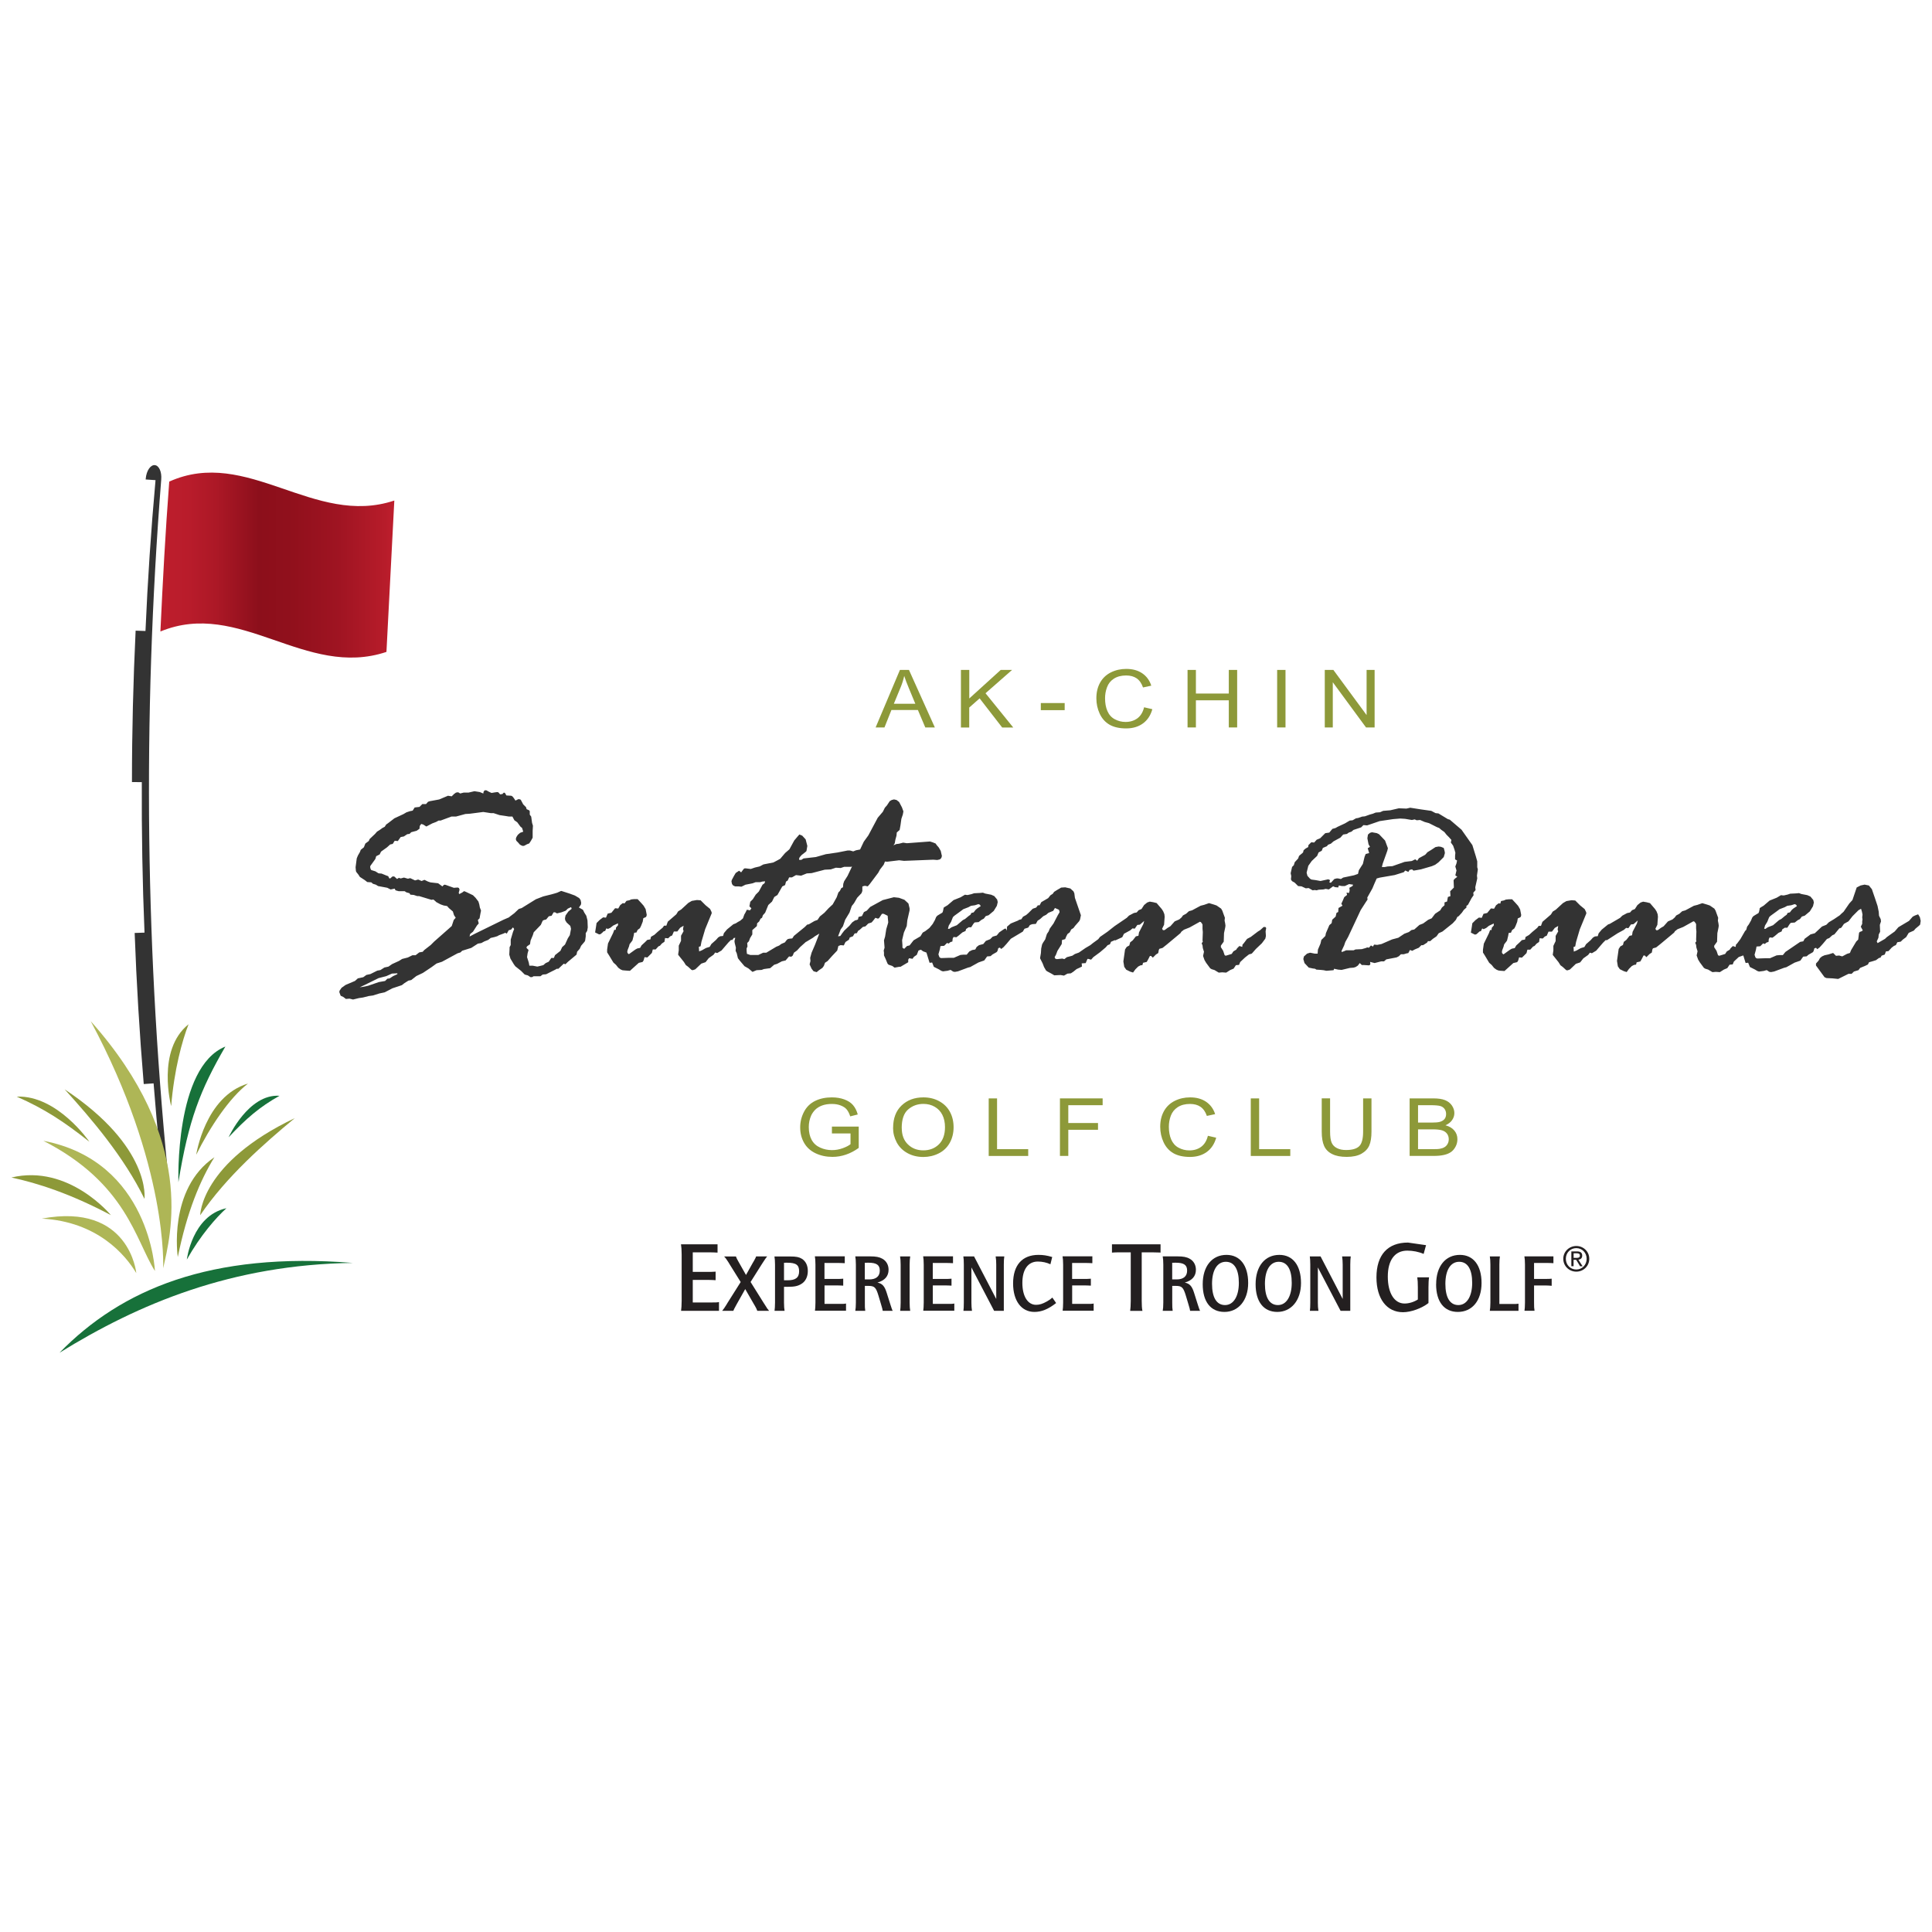 <?xml version="1.0" encoding="UTF-8"?><svg id="Layer_1" xmlns="http://www.w3.org/2000/svg" xmlns:xlink="http://www.w3.org/1999/xlink" viewBox="0 0 400 400"><defs><style>.cls-1{fill:#8d9939;}.cls-2{fill:#17713a;}.cls-3{fill:#231f20;}.cls-4{fill:url(#linear-gradient);}.cls-5{fill:#aeb656;}.cls-6{fill:#333;}</style><linearGradient id="linear-gradient" x1="33.2" y1="117" x2="81.64" y2="117" gradientUnits="userSpaceOnUse"><stop offset="0" stop-color="#be1e2d"/><stop offset=".12" stop-color="#b91c2b"/><stop offset=".24" stop-color="#ac1826"/><stop offset=".36" stop-color="#97121f"/><stop offset=".42" stop-color="#8c0f1b"/><stop offset=".57" stop-color="#91101c"/><stop offset=".76" stop-color="#9f1422"/><stop offset=".96" stop-color="#b71c2a"/><stop offset="1" stop-color="#be1e2d"/></linearGradient></defs><path class="cls-6" d="M35.22,247.45c.18,1.57.05,2.88-.83,2.96-1.22-10.43-1.74-15.65-2.59-26.11-.82.05-1.22.08-2.04.14-.87-10.4-1.5-20.85-1.88-31.28.82-.03,1.23-.04,2.04-.07-.43-10.37-.61-20.79-.56-31.16-.82,0-1.23,0-2.04-.01,0-10.44.26-20.92.76-31.35.82.03,1.23.04,2.04.07.45-10.41,1.14-20.85,2.08-31.23-.82-.06-1.22-.09-2.04-.14,0-.09.01-.13.02-.22.14-1.58.97-2.82,1.86-2.75h0c.88.06,1.48,1.4,1.34,2.98-3.91,49.57-3.31,98.72,1.84,148.18Z"/><path class="cls-4" d="M33.2,130.75c16.43-6.81,30.03,9.83,46.81,4.22.54-10.45,1.09-20.9,1.63-31.34-16.63,5.56-30.45-11.19-46.6-3.92-.79,10.33-1.35,20.7-1.83,31.05Z"/><path class="cls-5" d="M33.78,262.58s1.09-21.2-15-51.16c22,24.71,16.51,44.36,15,51.16Z"/><path class="cls-5" d="M8.98,236.19c17.22,8.81,19.08,20.62,23.1,26.96,0,0-.98-22.72-23.1-26.96Z"/><path class="cls-1" d="M36.81,260.26s-2.12-14.07,7.58-20.67c-2.97,4.83-5.65,11.21-7.58,20.67Z"/><path class="cls-2" d="M38.68,260.78s1.08-9.1,8.2-10.63c-2.11,1.91-5.37,5.6-8.2,10.63Z"/><path class="cls-1" d="M29.91,248.21s1.47-10.73-16.52-22.67c5.51,6.06,12.3,14.01,16.52,22.67Z"/><path class="cls-2" d="M36.94,244.76s-.82-23.83,9.72-28.08c-5.23,9.03-7.62,15.19-9.72,28.08Z"/><path class="cls-2" d="M73.05,261.47c-29.5-2.34-47.95,5.5-60.73,18.6,16.38-10.13,35.62-18.25,60.73-18.6Z"/><path class="cls-5" d="M8.66,252.3c11.51.62,17.31,7.51,19.56,11.29,0,0-1.38-14.69-19.56-11.29Z"/><path class="cls-1" d="M22.96,251.58s-8.7-10.62-20.6-7.79c5.38,1.15,12.19,3.33,20.6,7.79Z"/><path class="cls-1" d="M40.63,239.07s1.79-12.06,10.71-14.73c-3.88,3.01-7.86,8.98-10.71,14.73Z"/><path class="cls-1" d="M41.45,251.6s.06-10.83,19.58-20.1c-6.31,5.22-14.17,12.12-19.58,20.1Z"/><path class="cls-1" d="M18.51,236.39s-6.62-9.68-15.05-9.35c5.77,2.55,9.68,5.11,15.05,9.35Z"/><path class="cls-2" d="M47.33,235.46s4.11-9.03,10.54-8.59c-4.14,2.32-6.86,4.68-10.54,8.59Z"/><path class="cls-1" d="M35.44,229.01s-3.11-11.57,3.6-16.95c-1.32,3.36-2.99,9.44-3.6,16.95Z"/><path class="cls-6" d="M75.01,204.34l1.18-.24,2.24-.77,1.3-.23.47-.47.47-.06.71-.47.89-.41v-.18l-1.12.06-1.18.53-1.59.41-3.01,1.48-.89.41.53-.06ZM105.45,189.85l1.02-.77.94-.89.59-.18,2.95-1.83,1.53-.59,1.65-.41.65-.18.59-.18.77-.35h.12l1.65.53,1.12.41.89.53.29.41.12.59-.06.36-.41.59.83.47.29.59.41.65.24.94.06,1.48-.12.71-.3.47v.65l-.12.88-.12.24-.71.83-.3.65-.53.59-.12.59-.06.06-1.77,1.48-.47.47-.35-.12-1.12,1.06h-.35l-.29.18-1.18.59-.71.36-.71.06-.47.35h-1.42l-.3.18h-.35l-.53-.35-.65-.18-.77-.77-1.18-.94-.3-.41-.71-1.18-.24-.82.06-1.18v-.35l.24-.47v-1.12l.47-1.59.24-.59-.24-.35-.41.47-.47.12-.41.71-.3-.18-.47.2-.82.3-.37.21-.59.18-.77.18-.53.41-.77.3-.65.35-.71.12-1.36.88-1.89.59-.36.35-.59.18-3.23,1.75-1.12.36-1.06.77-1.77,1.18-1.36.65-1.06.83-.59.12-.83.53-.53.41-1.95.65-1.59.83-1.12.24-1.3.41-.89.12-1.18.3-.83.12-1.24.3-.71-.18-.77.06-.53-.41-.53-.24-.06-.12-.24-.65.06-.3.41-.59.83-.59,1.95-.83.59-.53,1.12-.24.65-.47.83-.18,1.42-.71.65-.12.83-.53.83-.18.77-.53,1.42-.65.65-.41,1.18-.3.95-.47h.65l.77-.59.71-.12.3-.35,1.36-1.06.71-.71,3.05-2.69.59-.53.41-1.24.41-.47-.35-.53-.24-.77-.83-.71-.36-.41-.71-.12-.65-.23-.88-.47-.18-.18-.41-.35-.41.06-2.54-.77h-.41l-.71-.24-.71-.06-.18-.3-.65-.18-.35-.24h-1.24l-.65-.18-.18-.35-.83.18-.71-.36-1.89-.35-.47-.29-.59-.18-.35-.3-.83-.06-.53-.41-1-.65-.3-.47-.47-.59-.06-.24-.06-.71.24-1.83.24-.59.41-.71.18-.47.65-.53.3-.77.71-.53.18-.41,1.12-1.06.41-.47.65-.41.47-.35.47-.24.3-.47.41-.29,1.3-1,1.89-.88.59-.35.71-.24.59-.12.41-.65,1-.12.59-.59h.77l.41-.47.35-.12,1.95-.36,1.83-.77.77.12.47-.47.41-.3.35-.06h.12l.41.24.71-.18h1l1.24-.29,1.12.18.71.3.06-.36.12-.18.12-.12h.35l.53.3.53.24.71-.12.47-.06.24.06.35.41.47-.06.3-.3.23.06.3.53,1,.06.24.12.29.35.35.53.59-.29h.12l.3.06.06.06.06.06.47.89.59.59.12.41.53.24.12.18v.71l.3.41.18,1.3.18.59-.06,1.06v1.42l-.36.65-.35.53-.47.18-.53.29-.3.06-.35-.12-.3-.18-.35-.41-.36-.36-.06-.18-.06-.18.12-.41.3-.47.47-.41.65-.24-.24-.77-.35-.29-.65-.89-.59-.41-.41-.77h-.71l-.71-.12-1.24-.18-1.24-.41h-.59l-1.54-.24-2.77.36-.94.06-1.95.53h-.94l-2.24.83h-.41l-.53.29-.77.29-1.24.65-.65-.41-.41-.12-.3.41-.06.59-.59.41-1.12.3-.35.35-.47.06-.71.47-.65.12-.59.83-.65-.06-.41.65-.53.12-.65.59-1.24.89-.29.59-.71.35-.18.59-.94,1.3-.12.18v.24l.06.29.12.24.12.06.77.24.65.41.65.06,1,.41.35.12.24.47h.18l.47-.41h.36l.59.53.36-.24.41.12.65-.18.83.24.47-.12,1,.47.65-.18.71.3.59-.24.71.35.53.18,1.59.18.88.65.24-.24.06-.06.18-.06.24.06,1.65.59.83-.06.24.12.06.18.06.12-.06.23-.12.47.12.24.65-.35.3-.24h.12l.41.18,1.36.65.53.53.59.77.18.59.12.65.18.47.06.18-.12.59-.18,1-.35.35.18.71-.36.41-.83,1.3-.59.47-.12.53,1.12-.59,5.9-2.89,1.23-.53ZM109.24,197.34l-.12.83.06.18.3.94.12.65h.71l.94.18.53-.12.71-.18.47-.41.65-.3.53-.77h.53l.24-.59,1.12-.89.36-.77.59-.53.59-1.3.41-.65.24-1.3-.12-.53-.06-.12-.71-.65-.3-.47-.06-.41.12-.59.59-.83.65-.53v-.18l-.12-.18-.65.3-.41.41-.12.06-.77.29-.94.23-.41-.23h-.29l-.41.71-.59.12-.53.65-.47.12-.24.12-.12.24-.29.65-1.47,1.53-.18.59-.47,1.12-.12.77-.59.41-.12.18v.18l.41.41-.18.65ZM196.51,192.32l.53-.35,1.06-.41,1.24-1.06.47-.24.71-.59.41-.29.18-.36.47-.12.41-.53.35-.3.71-.47-.18-.29-.3-.12-.71.23-.83.12-.53.29-1.06.41-.71.53-1.06.77-.29.24-.12.18-.35.89-.47.77-.18.65.24.06ZM230.88,194.62l-.85.36-.24.53-.47.18-.41.47-1.18,1-1.36,1-.47.53-.65-.18-.12.06-.35.83-.83.06.06.65-.59.29-.53.24-.65.53-.53.35-.71.06-.71.41-.71-.12-1.3.06-.59-.35-.88-.47-.24-.18-.41-.71-.3-.77-.53-1.06.18-1.06.06-.95.18-.83.18-.35.47-.71.35-1.12.36-.53.24-.59.77-1.06.89-1.71.35-.59v-.18l-.06-.18-.06-.18-.83-.36-.35.59-1,.41-.47.41-.59.29-.65.59-.53.35-.35.65-.77.06-.47.18-.35.53-.77.24-.35.59-2.48,1.48-.89,1.06-.65.71-.47.35-.24-.29-.35.12-.12.47-.12.24-.12.12-.83.47-.41.35-.71.06-.59.83-1.18.41-1.71.95-.47.12-2.07.77-.65.12-.36-.06-.53-.35-.65.18-.94.12-.35-.12-.47-.29-1.06-.53-.35-.89-.53.06-.65-2.12-.77-.29.06.02-.43-.32-.21.06-.18.06-.12.06-.35.88-.59.41-.29.41-.71-.12-.18.3v.53l-1.59.94h-.24l-1,.18-.47-.35-.71-.24-.18-.12-.12-.18-.36-.88-.35-.77v-.59l-.06-.41.18-.59-.12-1.53.23-.77.24-1.53.35-1.18.06-.24-.06-.65-.06-.71-.83-.41h-.35l-.59.89-.24.12-.53-.18-.41.53-.35.41-.12.06-.59.18-.59.59-.53.12-.65.59-.35.23-.24.47-.47.06-.35.59-.65.24-.18.47-.71.47-.35.71-.65-.06-.47.18-.24.94-1.06,1.12-.94,1.06-.53.35-.24.65-.3.41-.77.53-.41.35-.65-.18-.41-.53-.41-.89.18-.71-.06-.65.29-1.06.71-1.65.59-1.53.3-.77-.89.53-.47.35-1.35.81-.07.02-1.18,1.06-.65.71-.65.47-.24.59-.3.24-.47-.06-.71.83-.77.18-1,.53-.59.18-.83.71-1.3.18-.47.18-1.06.06-.83.35-.83-.71-.83-.47-.95-1.12-.41-.53-.06-.24-.18-.77-.24-.53.06-.65-.24-.94-.06-.41.06-.24.11-.45-.31.04-.3.41h-.29l-.53.53-1.42,1.65-.89.53-.41-.12-.35.47-1,.71-.65.83-.89.3-1.24,1.18-.53.18-.24-.06-.71-.65-.47-.35-.41-.65-1.18-1.48v-.12l.12-.82v-.95l.47-1v-1.06l.53-.94-.12-.41.12-.71-.71.41-.59.77h-.71l-.36.83-.41.18-.41.41-.65-.06-.12.77-.53.36-.41.47-.3.12-.59.65h-.59l-.18.71-.53.53-.41.41-.59-.06-.18.65-.18.29-.06.06-.77.18-1.83,1.65-.89-.06-.65-.06-.41-.18-.47-.35-.47-.59-.53-.47-.89-1.47-.41-.65v-.59l.18-1.24,1.06-2.18.24-.65h.3l.06-.47.41-.47v-.41l-1,.47-.59.47-.53.24-.18-.12h-.12l-.24.53-.3.06-.29.29-.36.3-.3.06-.83-.41.18-1.12.12-.82.65-.65.71-.53.59.06.35-.83.77-.18.77-.94.65.06.41-.71.53-.41.36.06.41-.53.59-.12.41-.18.59-.06h.71l.77.83.47.53.42.71.23,1.18-.06.29-.12.18-.53.24-.12.71-.35.89-.24.47-.47.35-.24.53-.47.06-.12.65-.24.94-.18.24-.41.53-.12.47-.3.77-.06.36.06.23.18.18.12.06.06-.06,1.24-.89.41-.23.59-.12.3-.53.71-.65.47-.47.65-.12.12-.53.71-.41.71-.65,1-.83.29-.41h.47l.3-.83,1.77-1.53.36-.59.65-.41,1.48-1.36.71-.41,1.06-.18.77.06.18.18.83.83.94.77.29.59.06.29-1.36,3.31-.77,2.6-.18.94-.36.12.06.95.59-.24.83-.47.77-.24.35-.59.94-.83.47-.53.41-.24.59-.06.18-.59.65-.77,1.3-1.06.52-.2.4-.26.51-.28.56-.48.28-.79.24-.41.29-.59.65.12.29-.41-.41-.41.18-.95.53-.53.59-.94.65-.65.77-1.42.41-.29.12-.41-.59.06-.41.12h-.95l-.65.24-1.47.29-.83.41-.59-.06h-.71l-.41-.18-.24-.3-.12-.53.06-.3.47-.88.35-.59.71-.47.41.35.53-.71.18-.12h.3l1,.12.83-.29,1.01-.24.77-.41,2.07-.41.89-.47.53-.3,1-1.18.89-.77,1-1.83.65-.77.41-.47.59.24.71.77.35,1.36-.18,1.06-.18.18-.83.65-.41.47-.12.35.06.18h.41l.47-.3,2.54-.29,2.07-.59,2.42-.35,2.07-.41h.53l.65.18.59-.23,1.54-.3.71-.41.47.18h.71l2.66-.53,1.18.24,1.06-.47.53-.06.89-.23.77.12,4.77-.36.59.18.59.24.24.35.41.47.41.71.24,1.06-.12.41-.3.29-.53.12h-.06l-.77-.06-6.07.24-1-.12-2.48.3-.65-.06-2.54.59-1.47-.06-.53.12h-.06l-.47-.24-.71.3-1.06.41h-1.42l-.71.24-1-.06-1.06.35-1.24.06-2.72.71-1,.06-1.18.47-1.06-.12-.83.47h-.59l-.29.65-.36.23-.18.71-.59.29-1,1.77-.65.41-.47.95-.77.71-.65,1.59-.47.53-.18.53-.3.18-.3.59-.41.36-.06.59-.94.83v.89l-.47.77-.24.65-.35.36.06.71-.18.41v.47l.06.65.71.24h1.65l1-.47h.65l2.07-1.24.59-.24.47-.35.71-.3.41-.53.24-.18.3-.06.59-.06.35-.53,2.24-1.83.5-.5.34-.06,1.16-.68.65-.24.47-.71.95-.77.88-.95.83-.77.83-1.48.35-1,.3-.3.3-.59.35-.18.06-.71.18-.53.71-1.12,3.36-7.08.94-1.3,1.95-3.66,1.06-1.24.41-.83.42-.47.59-.89.41-.24.47-.12.53.12.53.41.59,1.12.3.83-.12.65-.3.89-.18,1.3-.18,1-.59.53-.06.65-.24.88-.12.71-.88,1.36-.35,1.36-.59.53-.47,1.18-.77,1-.35.65-1.77,2.36-.41.47-.59-.12-.47.12-.06.06v.88l-.06.18-.12.3-.89.94-.65,1.12-.47.59-.47,1.36-.89,1.48-.47,1.36-.47.65-.24.65-.3.77.47-.06.41-.59.41-.53,1.06-1,.59-.71.59-.41.29-.06.3-.12.12-.53.71-.18.41-.83.59-.29.71-.77,2.6-1.42,2.3-.59,1.06.12,1.12.41.83.77.24,1v.41l-.47,2.07-.12,1.18-.59,1.36-.36,1.53v.18l.06.89v.53l.36.24.59-.59.53-.12.83-1.06,1.42-.83.47-.77.53-.3.84-.64.69-.84.47-.83.24-.59.24-.29.47-.29.59-.35.12-.29.12-.59v-.12l.24-.18.59-.35,1.24-1.06,1.47-.59.89-.53.41.06h.18l.77-.18.53-.18,1.18-.06.65-.06.47.18,1.24.24.65.29.59.71.12.53-.18.77-.65,1.06-1.06.89-.59.18-.41.53-.47.24-.59.47-.77.06-.12.06-.24.3-.41.65h-.53l-.53.36-.12.41-.65.3-.77.65-.47.35-.59-.06-.18.35-.06.59-.41.12-.35.3-.35-.12-.59.59-.77.06-.12.65-.3,1.06.18.53.18.18.24.06,1.71-.06h.89l1.36-.59.65-.06h.65l.53-.65.59-.3.65-.12.29-.53.24-.18.24-.18.89-.24.53-.65.89-.35.53-.53.83-.24.53-.65.77-.53.36-.23h.24l.18.41.06-.83.77-.65.71-.29.79-.32.22-.15.47-.12.35-.53.65-.35.47-.41.83-.83.06-.06.71-.24.35-.47h.36l.35-.65,1.42-.83.47-.59.47-.3.29-.41.65-.41.71-.41.06-.06.88-.06,1.06.24.65.59.18.41.12.94,1.24,3.6-.18.89-.18.35-.83.94-.35.47-.47.3-.3.59-.47.35-.24.47-.24.59-.65.18-.06.83-.89,1.42-.29.77-.29.53.12.29.12.06.24.06,1.12-.12.41.12.53-.41,1.12-.3.53-.35.83-.3,1.36-.94,1-.59.59-.47,1.06-.77.36-.47,1.53-1.06,1.5-1.18,2.51-1.71.47-.47,1-.53.59-.12.41-.47.59-.24.53-.82.65-.53.53-.18.71.12.71.18,1.06,1.24.3.47.24.59.06.53-.12,1.66-.41.83.18.29h.3l.18-.12.47-.35.59-.35.89-1,.95-.41.47-.41.29-.41.65-.35.59-.53.65-.18,1.77-.95.71-.18,1-.35h.06l1,.3.53.18.94.65.24.41.3.83.24.65-.06.59.12.59.06.47-.06.41-.24,1.12-.06,1.77-.59.82v.36l.06.06.41.65.3.89.17.12h.12l.59-.18.59-.18.35-.53.59-.35.18-.29.47-.47.59.18.06-.47.23-.24.71-.94.77-.41,1.48-1.12.47-.29.65-.59.06-.06h.35l.12.12.06.12-.12.65.06.94v.06l-.12.53-.71.95-1.24,1.18-.83.94-.12.06-.47.12-.83.65-1,.94-.24.59-.65.06-.47.71-.71.3-.83.53-.83-.06-.71.06-.88-.53-.59-.18-.3-.18-.83-1.12-.35-.59-.29-.83v-.06l.18-.83-.24-.77-.06-.53-.18-.47.24-.3-.06-.3.06-1.71-.06-.65v-.89l-.12-.23-.24-.3-.24-.06-.06.06-2.01,1.12-1.18.47-.53.41-.18.29-2.83,2.36-.89.71-.65.18-.12.23-.12.65-.47.3-.65.65-.36-.35h-.24l-.3.59-.36.65-.77.18-.12.47-.41.06-.47.24-.59.59-.47.65-.59-.18-.83-.41-.41-.59-.18-1.12.35-2.48.35-.53.53-.29.18-.65.53-.41.65-.83.53-.12.12-.71.89-1.71.18-.65-.89.77-.53.06-.53.77-.47-.06-.47.41-1.3.71-.35.71-1.52.7ZM267.88,179.1l.18-.59.71-.77.18-.53.83-.71.12-.47.41-.35.53-.3.06-.41.59-.59.59.06.53-.59.71-.29,1.06-1.06.83-.12.65-.77.65-.18.41-.24,1.53-.71,1-.59.59-.06.71-.41.42-.06.83-.29.59-.06,1-.36.65-.18.59-.24.88-.06.65-.29,1.48-.12,1.77-.41,1.59.06.77-.18,2.24.35,2.12.3.89.47.59.06,1.95,1.18.41.12,2.42,2.07,2.25,3.19.71,2.3.3,1.06v1.24l.12.41-.18,1.3.06.59-.41,1.83.06.59-.47.53.06.53-.41.59-.77,1.42-.3.18v.36l-.53.47-.41.59-.65.71-.3.18-.29.59-.65.71-2.13,1.71-.77.35-.47.65-.77.53-.53.47h-.47l-.18.3-.83.53h-.35l-.53.53-.83.35-.53.29-.47-.18-.35.65-.35.06-.59.18h-.59l-.42.41-.47.24-2.13.41-.47.41h-.59l-1.36.35-.94-.24.06.41-.06.18-.18.12h-.18l-.88-.06h-.47l-.42-.41-.41.53-.47.3-.41.12-.77.06-1.71.41-.71-.06-.83-.18-.12.3-1.48.12-.59-.12-.59-.06-.89-.06-.29-.18-.47-.06-.83-.18-.88-.94-.24-.83.12-.53.65-.59.59-.18h.12l.89.18h.59l.06-.83.53-1.24.18-.77.3-.29.53-.53.12-.59.71-1.65.47-.41.12-.71.71-.65.18-.77.35-.18.06-.83.83-.47-.24-.41.3-.65.3-.71.59-.47-.12-.47.53.06.12-.53-.06-.53.65-.36.12-.29-.83-.12-.88.41h-.59l-.65-.12-.12.41-.65-.06-.41-.18-.89.65-.65-.12-.47.12-1,.06-.41.12-.41-.06-.41.06-.83-.47-.59.06-.88-.41-.71-.06-.71-.71-.53-.3-.18-.23-.06-.18.06-.65-.12-.59.29-1.3.41-.41ZM275.55,182.76l.71-.77.47-.12h.3l.59.12.47-.3,2.24-.47.83-.29.18-.77.83-1.3.35-1.47.24-.59.71-.18-.3-1,.47-.29-.3-.53-.24-1.24.12-.77.42-.36.41-.12,1,.18.47.23,1.24,1.3.59,1.59-.12.53-.95,2.66-.18.71h.59l.59-.12,1-.06,2.54-.89,1.48-.18.71-.35.41.3.35-.53,1.3-.71.47-.53.77-.47.89-.59.65-.12.47.06.59.24.18.65.06.41-.24.83-1.06,1.06-.71.53-.71.3-2.24.65-1.36.24h-.23l-.06-.06-.18-.18-.53.12-.24.41-.65-.29-.3.35-1.89.59-3.07.53-.65.18-.47,1.06-.42,1-1.06,1.89.06.41-.36.53-1.06,1.65-2.6,5.55-.59,1.06-.24.71-.53,1.12v.24l.41-.12.53-.23h1.54l.41-.18,1.3-.06.83-.24.29-.12.36.06.41-.47.41.24.24-.41.65.06.89-.18,2.18-.95,1.3-.35,1.24-.83.94-.35.53-.41.59-.12,1.06-.94.77-.3,1.06-.77.71-.3.71-.94,1.06-.71.36-.59.53-.47v-.59l.53-.18.17-.94.53-.18-.06-1,.77-.77-.06-1.53.24-.29.53-.41-.41-.3.24-1-.24-.83.24-.65.12-.59-.41-.24v-.77l.06-.59-.18-.65-.29-.83-.47-.65.12-.53-.53-.59-.47-.47-.47-.59-.59-.41-.47-.41-.47-.18-1.65-.83-.89-.24-.94-.41-.71.06-.41-.18-.59.12-1.42-.24-1-.06-1.47.12-2.77.41-2.6.89-.77-.06-.47.47-1.59.53-.42.36-.53.18-.41.29-.77.12-.59.65-1.42.77-.53.47-.59.23-.24.3-.83.35-.24.59-.65.35-.3.71-1.12,1.06-.71,1-.35,1.42.17.65.53.59.3.18.88.12,1,.18,1.59-.35.3.12.06.06v.06l-.12.41.3.06ZM365.5,192.32l.53-.35,1.06-.41,1.24-1.06.47-.24.71-.59.41-.29.18-.36.47-.12.41-.53.35-.3.71-.47-.18-.29-.29-.12-.71.23-.83.12-.53.29-1.06.41-.71.53-1.06.77-.29.24-.12.18-.36.89-.47.77-.18.65.24.06ZM380.91,192.09l-1.12,1.36-.42.18-.65.59-.47.18-.89,1.06-.65.71-.47.35-.24-.29-.36.12-.12.47-.12.24-.12.12-.83.47-.41.35-.71.06-.59.83-1.18.41-1.71.95-.47.12-2.07.77-.65.12-.35-.06-.53-.35-.65.18-.95.12-.35-.12-.47-.29-1.06-.53-.36-.89-.53.06-.48-1.57-.94.33-1.01.94-.24.59-.65.06-.47.71-.71.3-.83.53-.83-.06-.71.06-.89-.53-.59-.18-.29-.18-.83-1.12-.36-.59-.3-.83v-.06l.18-.83-.24-.77-.06-.53-.18-.47.24-.3-.06-.3.06-1.71-.06-.65v-.89l-.12-.23-.24-.3-.24-.06-.06.06-2.01,1.12-1.18.47-.53.41-.18.29-2.83,2.36-.89.71-.65.18-.12.23-.12.65-.47.3-.65.65-.35-.35h-.24l-.3.59-.36.65-.77.18-.12.47-.41.06-.47.24-.59.59-.47.65-.59-.18-.83-.41-.41-.59-.18-1.12.35-2.48.35-.53.53-.29.18-.65.53-.41.65-.83.53-.12.11-.71.89-1.71.18-.65-.88.77-.53.06-.53.77-.47-.06-.47.41-1.3.71-2.19,1.42h-.29l-.53.53-1.42,1.65-.89.53-.41-.12-.36.47-1,.71-.65.83-.89.3-1.24,1.18-.53.18-.24-.06-.71-.65-.47-.35-.41-.65-1.18-1.48v-.12l.12-.82v-.95l.47-1v-1.06l.53-.94-.12-.41.12-.71-.71.41-.59.77h-.71l-.36.83-.41.18-.41.41-.65-.06-.12.77-.53.36-.41.47-.3.12-.59.65h-.59l-.18.71-.53.53-.42.41-.59-.06-.18.65-.18.29-.06.06-.77.18-1.83,1.65-.89-.06-.39-.06-.41-.18-.48-.35-.47-.59-.53-.47-.88-1.47-.41-.65v-.59l.18-1.24,1.06-2.18.24-.65h.29l.06-.47.41-.47v-.41l-1,.47-.59.47-.53.24-.18-.12h-.12l-.24.53-.3.06-.3.29-.36.3-.29.06-.83-.41.18-1.12.12-.82.65-.65.71-.53.59.06.36-.83.77-.18.77-.94.65.06.41-.71.53-.41.35.06.15-.53.59-.12.41-.18.59-.06h.71l.77.83.47.53.41.71.23,1.18-.06.29-.12.18-.53.24-.12.71-.35.89-.24.47-.47.35-.23.53-.47.06-.12.65-.23.94-.18.24-.41.53-.12.47-.29.77-.06.36.06.23.18.18.12.06.06-.06,1.24-.89.41-.23.59-.12.3-.53.71-.65.47-.47.65-.12.11-.53.71-.41.71-.65,1-.83.3-.41h.47l.3-.83,1.77-1.53.36-.59.65-.41,1.48-1.36.71-.41,1.06-.18.77.06.18.18.83.83.94.77.29.59.06.29-1.36,3.31-.77,2.6-.18.94-.35.12.06.95.59-.24.83-.47.77-.24.35-.59.95-.83.47-.53.41-.24.59-.06.18-.59.65-.77,1.3-1.06.35-.12,2.13-1.24.48-.47,1-.53.59-.12.41-.47.59-.24.53-.82.65-.53.53-.18.71.12.71.18,1.06,1.24.3.47.23.59.06.53-.12,1.66-.41.83.17.29h.3l.18-.12.47-.35.59-.35.89-1,.94-.41.47-.41.3-.41.65-.35.59-.53.65-.18,1.77-.95.71-.18,1.01-.35h.06l1,.3.53.18.94.65.24.41.3.83.24.65-.06.59.12.59.06.47-.06.41-.23,1.12-.06,1.77-.59.82v.36l.06.06.42.65.3.89.18.12h.12l.59-.18.59-.18.35-.53.59-.35.18-.29.47-.47.59.18.06-.47.24-.24.68-.91.97-1.68.24-.24.18-.65.35-.47.47-.83.24-.59.24-.29.47-.29.59-.35.12-.29.12-.59v-.12l.23-.18.59-.35,1.24-1.06,1.47-.59.89-.53.42.06h.18l.77-.18.53-.18,1.18-.06.65-.06.47.18,1.24.24.65.29.59.71.12.53-.18.77-.65,1.06-1.06.89-.59.18-.41.53-.47.24-.59.47-.77.06-.12.06-.24.3-.41.65h-.53l-.53.36-.12.41-.65.3-.77.65-.47.35-.59-.06-.18.35-.06.59-.41.12-.35.3-.36-.12-.59.59-.77.06-.12.65-.29,1.06.18.53.18.18.24.06,1.71-.06h.89l1.36-.59.65-.06h.65l.53-.65,3.05-2.08.65-.12.29-.53.97-.72.23-.18.89-.24,1.5-1.4.89-.35.53-.53,1.08-.65,1.2-.81.24-.25.53-.47,1.18-1.71.65-.71.88-2.6.8-.41.83-.18.89.18.38.47.24.29.71,2.07.47,1.42.24,1.18.06.83.35.71.06.47-.24.71.06,1.42-.29.59-.06.65-.35.77.18.35,1.53-.88.36-.35,1.65-1.18.77-.89,2.19-1.3.77-.88.47-.24.65-.24.36.59.17.77-.12.77-.24.24-.71.59-.35.41-1.06.47-.53.88-.71.53-.41.41-.71.12-.3.59-.41.18-.47.36-.65.71-.53.06-.24.65-.65.23-.24.41-.29.06-.65.47-.77.24-.65.18-.24.47-.59.29-1,.41-.06.06-.3.41-.95.29-.47.47h-.65l-2.13,1.06-1.18-.12-1.24-.06-.41-.18-.65-.89-1.12-1.53v-.41l.53-.59.29-.53.42-.35.53-.24.83-.18.95-.3.59.59.65-.06.65.18,1-.53.59-.18.24-.59,1.06-1.77.41-.41.18-1.42.18-.18.35-.12.24-.18-.41-.77.29-.59v-.53l.06-.35-.06-.47.06-.53v-.06l-.12-.59-.18-.59-.53.3-1.24,1.24-.83,1.06-.94.53-.53.77-.35.18Z"/><path class="cls-1" d="M172.24,234.65v-1.4h5.55s0,4.41,0,4.41c-.85.62-1.73,1.08-2.64,1.39-.91.31-1.84.47-2.79.47-1.29,0-2.46-.25-3.51-.75-1.05-.5-1.85-1.23-2.38-2.17-.54-.95-.8-2.01-.8-3.18s.27-2.24.8-3.25c.53-1.01,1.3-1.75,2.3-2.24,1-.49,2.16-.73,3.46-.73.95,0,1.8.14,2.57.42.77.28,1.37.67,1.8,1.17.43.5.77,1.15.99,1.95l-1.56.39c-.2-.61-.44-1.08-.73-1.43-.29-.35-.71-.62-1.25-.83-.54-.21-1.14-.31-1.81-.31-.79,0-1.48.11-2.06.33-.58.22-1.04.51-1.4.87-.35.36-.63.75-.83,1.18-.33.74-.5,1.54-.5,2.4,0,1.06.2,1.95.6,2.67.4.72.99,1.25,1.76,1.59.77.35,1.59.52,2.45.52.75,0,1.48-.13,2.2-.39.72-.26,1.26-.54,1.63-.84v-2.22h-3.85Z"/><path class="cls-1" d="M184.91,233.52c0-1.98.58-3.52,1.75-4.64,1.17-1.12,2.68-1.68,4.52-1.68,1.21,0,2.3.26,3.27.79.97.53,1.71,1.26,2.22,2.2s.76,2.01.76,3.2-.27,2.29-.8,3.24c-.54.95-1.3,1.68-2.28,2.17-.98.49-2.05.74-3.18.74-1.23,0-2.34-.27-3.31-.81-.97-.54-1.71-1.28-2.21-2.22-.5-.94-.75-1.93-.75-2.98ZM186.7,233.54c0,1.44.42,2.57,1.27,3.39.85.83,1.91,1.24,3.2,1.24s2.38-.42,3.22-1.25c.84-.84,1.26-2.02,1.26-3.55,0-.97-.18-1.82-.54-2.54-.36-.72-.89-1.28-1.58-1.68-.69-.4-1.47-.6-2.34-.6-1.23,0-2.28.38-3.17,1.15-.89.77-1.33,2.05-1.33,3.84Z"/><path class="cls-1" d="M204.7,239.32v-11.91h1.73v10.51h6.45v1.41h-8.19Z"/><path class="cls-1" d="M219.45,239.32v-11.91h8.84v1.41h-7.11v3.69h6.15v1.4h-6.15v5.41h-1.73Z"/><path class="cls-1" d="M250.07,235.15l1.73.4c-.36,1.29-1.02,2.28-1.96,2.96-.95.68-2.1,1.02-3.47,1.02s-2.56-.26-3.45-.78c-.89-.52-1.56-1.28-2.02-2.27-.46-.99-.69-2.06-.69-3.2,0-1.24.26-2.32.78-3.25.52-.92,1.26-1.63,2.23-2.11.96-.48,2.02-.72,3.18-.72,1.31,0,2.41.3,3.31.91.89.61,1.52,1.46,1.87,2.56l-1.71.37c-.3-.87-.75-1.5-1.32-1.89-.58-.4-1.31-.59-2.18-.59-1.01,0-1.85.22-2.53.66-.68.44-1.15,1.03-1.43,1.77-.28.74-.41,1.5-.41,2.29,0,1.01.16,1.9.49,2.65.33.75.83,1.32,1.52,1.69.69.37,1.43.56,2.23.56.97,0,1.79-.25,2.47-.76.67-.51,1.13-1.27,1.37-2.27Z"/><path class="cls-1" d="M258.96,239.32v-11.91h1.73v10.51h6.45v1.41h-8.19Z"/><path class="cls-1" d="M282.22,227.41h1.73v6.88c0,1.2-.15,2.15-.45,2.85-.3.7-.84,1.28-1.61,1.72-.78.44-1.8.66-3.06.66s-2.23-.19-3.01-.58c-.78-.38-1.34-.94-1.67-1.67-.33-.73-.5-1.72-.5-2.99v-6.88h1.73v6.88c0,1.03.11,1.8.32,2.29.21.49.57.87,1.09,1.13.52.27,1.15.4,1.89.4,1.28,0,2.18-.26,2.73-.79.54-.53.81-1.54.81-3.03v-6.88Z"/><path class="cls-1" d="M291.85,239.32v-11.91h4.92c1,0,1.8.12,2.41.36.6.24,1.08.61,1.42,1.11.34.5.51,1.03.51,1.57,0,.51-.15.99-.46,1.44-.3.45-.76.81-1.38,1.09.79.21,1.4.57,1.83,1.08.43.51.64,1.11.64,1.8,0,.56-.13,1.08-.39,1.56-.26.48-.58.85-.96,1.11-.38.26-.86.46-1.44.59-.57.13-1.28.2-2.11.2h-5ZM293.59,232.42h2.83c.77,0,1.32-.05,1.65-.14.44-.12.77-.32,1-.59.22-.28.33-.62.33-1.04,0-.4-.1-.74-.31-1.04-.21-.3-.51-.51-.89-.62-.39-.11-1.05-.17-1.99-.17h-2.62v3.6ZM293.59,237.92h3.26c.56,0,.95-.02,1.18-.06.4-.07.73-.17,1-.33.27-.15.49-.37.66-.66.17-.29.26-.62.26-1,0-.44-.12-.83-.37-1.16-.25-.33-.6-.56-1.04-.69-.44-.13-1.08-.2-1.92-.2h-3.03v4.1Z"/><path class="cls-1" d="M181.29,150.61l5.03-11.91h1.87l5.36,11.91h-1.98l-1.53-3.61h-5.48l-1.44,3.61h-1.84ZM185.07,145.71h4.44l-1.37-3.3c-.42-1-.73-1.83-.93-2.47-.17.76-.4,1.52-.71,2.28l-1.44,3.49Z"/><path class="cls-1" d="M198.95,150.61v-11.91h1.73v5.91l6.51-5.91h2.35l-5.5,4.83,5.74,7.09h-2.29l-4.67-6.03-2.15,1.9v4.13h-1.73Z"/><path class="cls-1" d="M215.49,147.03v-1.47h4.94v1.47h-4.94Z"/><path class="cls-1" d="M236.85,146.43l1.73.4c-.36,1.3-1.02,2.28-1.96,2.96-.94.68-2.1,1.02-3.47,1.02s-2.56-.26-3.45-.78c-.89-.52-1.56-1.28-2.02-2.27-.46-.99-.69-2.06-.69-3.19,0-1.24.26-2.32.78-3.25.52-.92,1.26-1.63,2.23-2.11.96-.48,2.02-.72,3.18-.72,1.31,0,2.41.3,3.31.91.89.61,1.52,1.46,1.87,2.56l-1.71.37c-.3-.87-.75-1.5-1.32-1.89-.58-.4-1.31-.59-2.18-.59-1.01,0-1.85.22-2.53.66-.68.44-1.15,1.03-1.42,1.77-.28.74-.41,1.5-.41,2.29,0,1.01.16,1.9.49,2.65.33.76.83,1.32,1.52,1.69.69.37,1.43.56,2.23.56.97,0,1.79-.26,2.47-.76.67-.51,1.13-1.27,1.37-2.27Z"/><path class="cls-1" d="M245.87,150.61v-11.91h1.73v4.89h6.81v-4.89h1.73v11.91h-1.73v-5.62h-6.81v5.62h-1.73Z"/><path class="cls-1" d="M264.42,150.61v-11.91h1.73v11.91h-1.73Z"/><path class="cls-1" d="M274.28,150.61v-11.91h1.78l6.88,9.35v-9.35h1.66v11.91h-1.78l-6.88-9.36v9.36h-1.66Z"/><path class="cls-3" d="M148.56,257.62v1.72c-.33-.02-1.05-.06-1.74-.06h-3.39v4.05h3.72l.43-.02c.1,0,.25,0,.43-.02l.15-.02v1.78c-.35-.02-.95-.06-1.57-.06h-3.16v4.67h3.74c.83.02,1.37,0,1.69-.09v1.82h-7.85c.06-.45.12-1.18.12-2.07v-9.61c0-.91-.06-1.61-.14-2.09h7.57Z"/><path class="cls-3" d="M149.52,271.39c.2-.22.59-.79.86-1.23l.25-.42,2.72-4.31-2.18-3.5-.37-.61c-.32-.52-.64-.95-.88-1.18h2.45c.1.29.22.56.46.96l.22.39,1.4,2.48,1.37-2.45.27-.46c.29-.51.37-.68.46-.93h2.28c-.24.29-.3.39-.44.59l-.37.56-.35.54-2.27,3.6,2.62,4.19.36.56c.36.61.61.96.85,1.22h-2.44c-.1-.3-.24-.57-.49-1.02l-.29-.49-1.72-2.99-1.74,3.09-.25.46c-.24.42-.37.69-.47.95h-2.3Z"/><path class="cls-3" d="M162.32,265.06v-3.62c.29,0,.39-.01.61-.01,1.9,0,2.52.46,2.52,1.78s-.76,1.86-2.38,1.86h-.74ZM160.34,260.13c.07.39.12.96.12,1.69v7.88c0,.74-.05,1.32-.1,1.69h2.08c-.07-.35-.12-1-.12-1.69v-3.28h.81c1.34,0,2.06-.15,2.77-.59.86-.5,1.35-1.49,1.35-2.67s-.44-2.05-1.24-2.55c-.57-.35-1.17-.47-2.42-.47h-3.26Z"/><path class="cls-3" d="M174.9,260.13v1.4c-.27-.01-.86-.05-1.42-.05h-2.78v3.31h3.05l.35-.02c.09,0,.2,0,.36-.02l.12-.02v1.45c-.29-.01-.78-.05-1.28-.05h-2.59v3.82h3.06c.68.02,1.12,0,1.39-.07v1.49h-6.43c.05-.37.1-.96.1-1.69v-7.86c0-.74-.05-1.32-.12-1.71h6.19Z"/><path class="cls-3" d="M179.05,264.89v-3.45h.15c.24-.01.42-.01.58-.01,1.71,0,2.37.46,2.37,1.64s-.78,1.82-2.17,1.82h-.93ZM177.08,260.13c.07.39.12.96.12,1.69v7.88c0,.74-.05,1.32-.12,1.69h2.06c-.07-.4-.1-1.02-.08-1.69v-3.47h.72c1.27,0,1.58.29,2.1,2.03l.54,1.81c.22.69.3,1.08.34,1.32h2.06c-.14-.29-.19-.4-.27-.69l-.17-.51-.15-.47-.64-2.03c-.44-1.42-.91-1.93-1.92-2.15,1.52-.43,2.3-1.32,2.3-2.66,0-.98-.47-1.83-1.28-2.27-.63-.36-1.35-.49-2.5-.49h-3.1Z"/><path class="cls-3" d="M188.45,260.13c-.07.36-.12,1.02-.12,1.69v7.86c0,.71.05,1.35.12,1.71h-2.08c.05-.37.1-.95.1-1.69v-7.88c0-.73-.05-1.3-.12-1.69h2.1Z"/><path class="cls-3" d="M197.31,260.13v1.4c-.27-.01-.86-.05-1.42-.05h-2.77v3.31h3.05l.35-.02c.09,0,.2,0,.36-.02l.12-.02v1.45c-.29-.01-.78-.05-1.28-.05h-2.59v3.82h3.06c.68.02,1.12,0,1.39-.07v1.49h-6.43c.05-.37.1-.96.1-1.69v-7.86c0-.74-.05-1.32-.12-1.71h6.19Z"/><path class="cls-3" d="M201.67,260.13l4.59,8.81v-7.12c0-.58-.03-1.18-.12-1.69h1.79c-.07.37-.1.98-.1,1.69v9.57h-2.01l-4.7-8.98v7.29c0,.64.04,1.17.12,1.69h-1.77c.05-.37.08-.95.08-1.69v-7.88c0-.73-.03-1.3-.1-1.69h2.23Z"/><path class="cls-3" d="M217.47,261.75c-.76-.36-1.69-.56-2.59-.56-2.03,0-3.21,1.62-3.21,4.41s1.11,4.55,2.84,4.55c.71,0,1.35-.2,2.22-.69.57-.32.74-.46,1.15-.81l.78,1.13c-1.67,1.3-3.04,1.84-4.5,1.84-2.69,0-4.41-2.3-4.41-5.89,0-3.79,1.88-5.92,5.26-5.92.98,0,1.74.12,2.84.44l-.37,1.49Z"/><path class="cls-3" d="M226.16,260.13v1.4c-.27-.01-.86-.05-1.42-.05h-2.77v3.31h3.04l.36-.02c.08,0,.2,0,.36-.02l.12-.02v1.45c-.29-.01-.78-.05-1.28-.05h-2.59v3.82h3.06c.68.02,1.12,0,1.39-.07v1.49h-6.42c.05-.37.1-.96.1-1.69v-7.86c0-.74-.05-1.32-.12-1.71h6.19Z"/><path class="cls-3" d="M240.28,257.62v1.72l-.19-.02c-.43-.02-1.02-.04-1.64-.04h-2.07v10.05c0,.89.04,1.61.15,2.07h-2.54c.06-.43.12-1.18.12-2.07v-10.05h-2.09c-.93,0-1.47.02-1.8.06v-1.72h10.05Z"/><path class="cls-3" d="M242.69,264.89v-3.45h.15c.24-.01.42-.01.57-.01,1.71,0,2.37.46,2.37,1.64s-.78,1.82-2.17,1.82h-.93ZM240.73,260.13c.07.39.12.96.12,1.69v7.88c0,.74-.05,1.32-.12,1.69h2.06c-.07-.4-.1-1.02-.09-1.69v-3.47h.72c1.27,0,1.57.29,2.1,2.03l.54,1.81c.22.69.31,1.08.34,1.32h2.06c-.14-.29-.18-.4-.27-.69l-.17-.51-.15-.47-.64-2.03c-.44-1.42-.92-1.93-1.93-2.15,1.52-.43,2.3-1.32,2.3-2.66,0-.98-.47-1.83-1.29-2.27-.62-.36-1.35-.49-2.5-.49h-3.1Z"/><path class="cls-3" d="M250.94,265.81c0-2.86,1.08-4.57,2.86-4.57s2.69,1.61,2.69,4.36-1.08,4.6-2.86,4.6-2.69-1.61-2.69-4.4ZM249.01,265.89c0,3.62,1.65,5.73,4.5,5.73s4.91-2.35,4.91-5.99-1.69-5.82-4.49-5.82c-3.01,0-4.92,2.38-4.92,6.07Z"/><path class="cls-3" d="M261.89,265.81c0-2.86,1.08-4.57,2.86-4.57s2.69,1.61,2.69,4.36-1.08,4.6-2.86,4.6-2.69-1.61-2.69-4.4ZM259.96,265.89c0,3.62,1.66,5.73,4.5,5.73s4.9-2.35,4.9-5.99-1.69-5.82-4.48-5.82c-3.01,0-4.92,2.38-4.92,6.07Z"/><path class="cls-3" d="M273.41,260.13l4.58,8.81v-7.12c0-.58-.04-1.18-.12-1.69h1.79c-.06.37-.1.98-.1,1.69v9.57h-2.01l-4.7-8.98v7.29c0,.64.03,1.17.12,1.69h-1.77c.05-.37.08-.95.08-1.69v-7.88c0-.73-.04-1.3-.1-1.69h2.23Z"/><path class="cls-3" d="M295.25,257.79l-.5,1.82c-1.01-.44-2.23-.68-3.39-.68-2.57,0-4.03,1.97-4.03,5.37s1.34,5.58,3.47,5.58c.89,0,1.88-.29,2.75-.83v-2.5c0-.99-.04-1.59-.12-2.09h2.44c-.08.46-.12,1.26-.12,2.09v3.23c-1.39,1.1-3.64,1.9-5.27,1.9-3.37,0-5.5-2.79-5.5-7.21,0-4.65,2.31-7.21,6.53-7.21l3.74.54Z"/><path class="cls-3" d="M299.25,265.81c0-2.86,1.08-4.57,2.86-4.57s2.69,1.61,2.69,4.36-1.08,4.6-2.86,4.6-2.69-1.61-2.69-4.4ZM297.33,265.89c0,3.62,1.66,5.73,4.5,5.73,2.98,0,4.91-2.35,4.91-5.99s-1.69-5.82-4.48-5.82c-3.01,0-4.92,2.38-4.92,6.07Z"/><path class="cls-3" d="M310.54,260.13c-.07.36-.11,1-.11,1.69v8.15h2.42c.88.02,1.28,0,1.54-.05v1.47h-5.94c.06-.37.12-.96.12-1.69v-7.88c0-.73-.05-1.3-.12-1.69h2.1Z"/><path class="cls-3" d="M321.62,260.13v1.4c-.32-.03-.88-.05-1.54-.05h-2.47v3.31h2.4c.53,0,1.01-.02,1.25-.05v1.47c-.35-.03-.84-.07-1.3-.07h-2.35v3.53c-.02.71.03,1.35.1,1.71h-2.08c.05-.37.1-.95.1-1.69v-7.88c0-.73-.05-1.3-.12-1.69h6Z"/><path class="cls-3" d="M324.19,260.62c0-1.26.95-2.21,2.16-2.21s2.15.95,2.15,2.21-.95,2.22-2.15,2.22-2.16-.94-2.16-2.22ZM326.36,263.28c1.44,0,2.68-1.12,2.68-2.66s-1.24-2.65-2.68-2.65-2.7,1.12-2.7,2.65,1.24,2.66,2.7,2.66ZM325.8,260.83h.53l.81,1.33h.52l-.87-1.35c.45-.06.79-.3.79-.85,0-.6-.36-.87-1.08-.87h-1.17v3.06h.46v-1.33ZM325.8,260.43v-.95h.63c.33,0,.67.07.67.45,0,.47-.35.5-.75.5h-.56Z"/></svg>